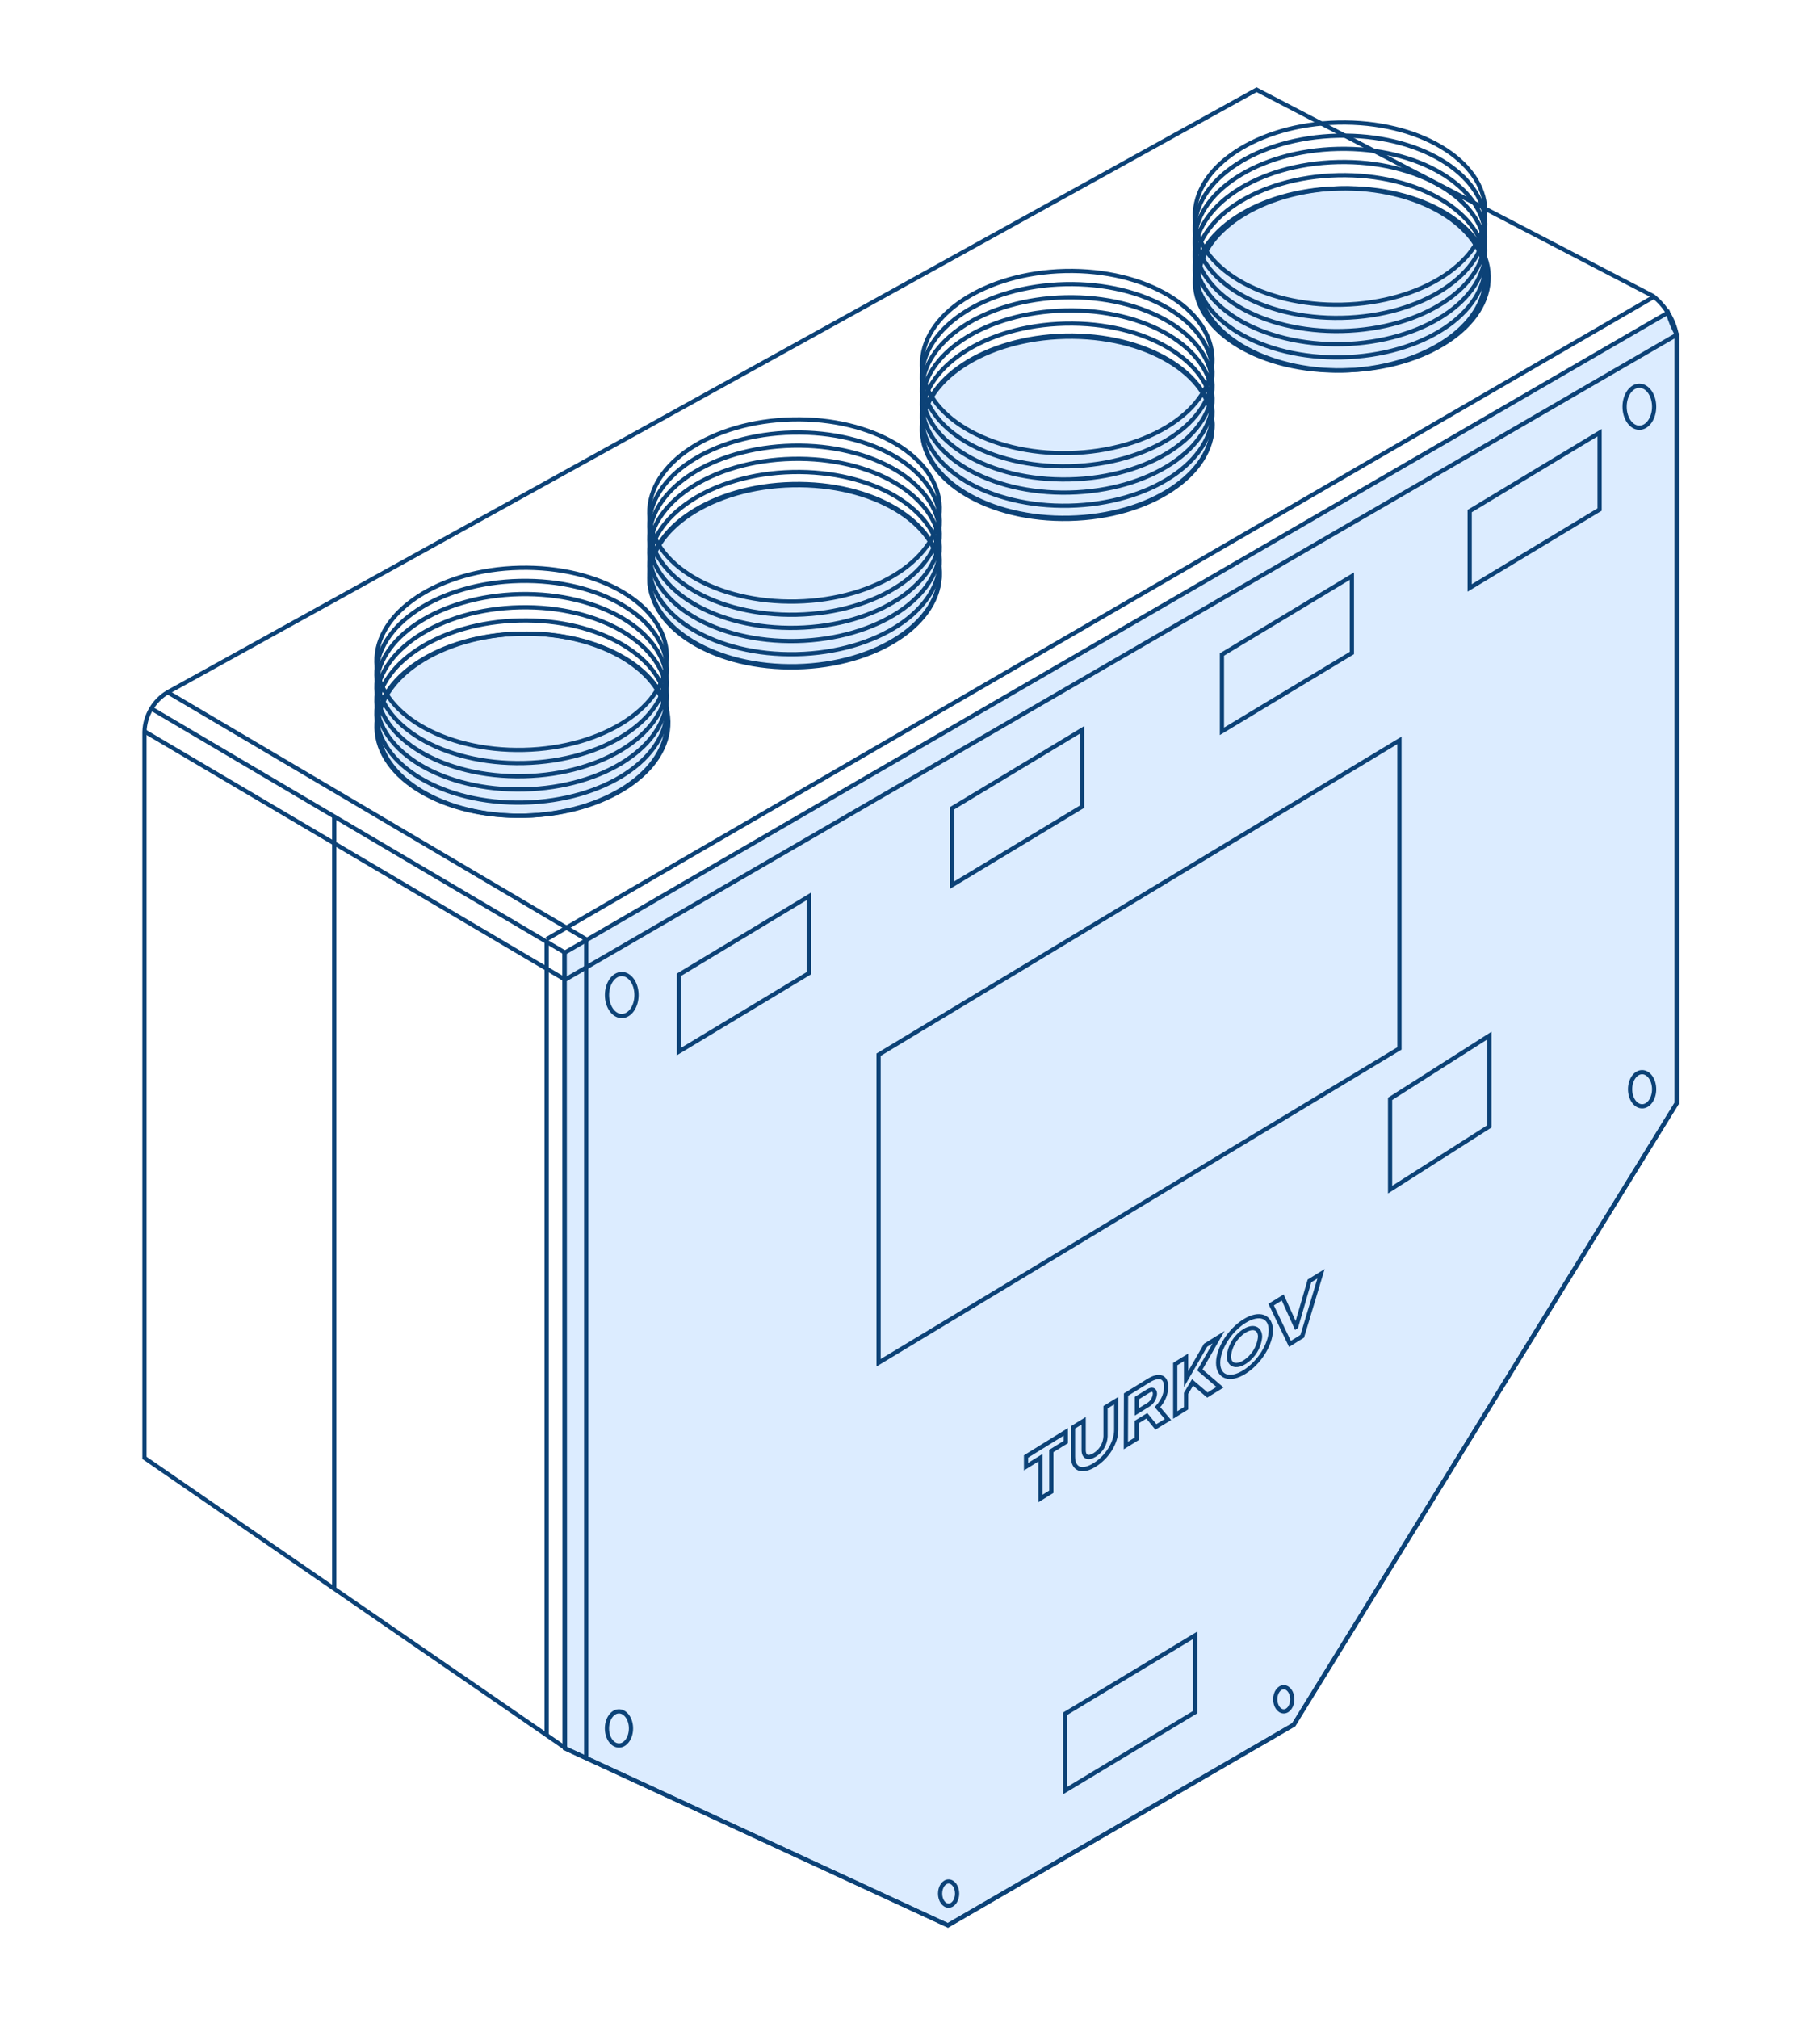 <svg width="432" height="479" viewBox="0 0 432 479" fill="none" xmlns="http://www.w3.org/2000/svg">
<path d="M124.654 193.529C143.69 193.103 158.907 183.085 158.642 171.154C158.376 159.225 142.729 149.899 123.693 150.326C104.656 150.753 89.439 160.771 89.705 172.702C89.97 184.631 105.617 193.957 124.654 193.529Z" fill="#DCECFF" stroke="#0C4277" stroke-miterlimit="10"/>
<path d="M253.806 122.828C272.842 122.401 288.059 112.383 287.794 100.453C287.528 88.522 271.881 79.197 252.845 79.624C233.808 80.052 218.591 90.069 218.857 102C219.122 113.93 234.769 123.255 253.806 122.828Z" fill="#DCECFF" stroke="#0C4277" stroke-miterlimit="10"/>
<path d="M319.372 87.873C338.41 87.446 353.626 77.428 353.36 65.498C353.095 53.568 337.448 44.243 318.411 44.67C299.375 45.097 284.158 55.115 284.423 67.045C284.689 78.975 300.337 88.3 319.372 87.873Z" fill="#DCECFF" stroke="#0C4277" stroke-miterlimit="10"/>
<path d="M133.996 226.046C221.295 175.402 308.598 124.776 395.903 74.171C396.163 75.119 396.483 76.051 396.861 76.959C397.224 77.825 397.598 78.603 397.97 79.296V261.77L307.072 409.192L224.991 456.782L134.101 414.779L133.996 226.046Z" fill="#DCECFF" stroke="#0C4277" stroke-miterlimit="10"/>
<path d="M124.318 193.528C143.354 193.1 158.572 183.082 158.306 171.153C158.041 159.222 142.393 149.896 123.357 150.324C104.32 150.751 89.103 160.769 89.369 172.699C89.634 184.63 105.281 193.954 124.318 193.528Z" stroke="#0C4277" stroke-miterlimit="10"/>
<path d="M124.306 190.413C143.343 189.985 158.56 179.968 158.294 168.038C158.029 156.107 142.381 146.782 123.345 147.209C104.308 147.636 89.092 157.655 89.357 169.584C89.622 181.515 105.27 190.841 124.306 190.413Z" stroke="#0C4277" stroke-miterlimit="10"/>
<path d="M124.314 187.289C143.35 186.861 158.567 176.844 158.302 164.913C158.037 152.983 142.389 143.658 123.353 144.085C104.316 144.512 89.099 154.529 89.365 166.46C89.63 178.391 105.277 187.715 124.314 187.289Z" stroke="#0C4277" stroke-miterlimit="10"/>
<path d="M124.312 184.154C143.348 183.727 158.566 173.71 158.3 161.779C158.035 149.85 142.387 140.524 123.351 140.951C104.314 141.378 89.097 151.396 89.363 163.327C89.628 175.256 105.275 184.582 124.312 184.154Z" stroke="#0C4277" stroke-miterlimit="10"/>
<path d="M124.31 181.03C143.346 180.603 158.563 170.585 158.298 158.655C158.033 146.725 142.385 137.399 123.349 137.827C104.312 138.254 89.095 148.272 89.361 160.201C89.626 172.132 105.273 181.458 124.31 181.03Z" stroke="#0C4277" stroke-miterlimit="10"/>
<path d="M124.306 177.915C143.343 177.487 158.56 167.47 158.294 155.54C158.029 143.61 142.381 134.284 123.345 134.712C104.308 135.139 89.092 145.157 89.357 157.088C89.622 169.017 105.27 178.343 124.306 177.915Z" stroke="#0C4277" stroke-miterlimit="10"/>
<path d="M189.06 158.044C208.097 157.616 223.314 147.598 223.049 135.668C222.783 123.738 207.135 114.412 188.098 114.84C169.062 115.267 153.845 125.285 154.111 137.215C154.376 149.145 170.024 158.47 189.06 158.044Z" fill="#DCECFF" stroke="#0C4277" stroke-miterlimit="10"/>
<path d="M189.066 158.321C208.103 157.895 223.319 147.877 223.054 135.947C222.788 124.016 207.142 114.691 188.105 115.118C169.069 115.546 153.851 125.563 154.117 137.494C154.382 149.424 170.029 158.749 189.066 158.321Z" stroke="#0C4277" stroke-miterlimit="10"/>
<path d="M189.062 155.197C208.099 154.771 223.315 144.753 223.05 132.822C222.784 120.892 207.138 111.567 188.101 111.994C169.065 112.421 153.847 122.439 154.113 134.369C154.378 146.3 170.026 155.625 189.062 155.197Z" stroke="#0C4277" stroke-miterlimit="10"/>
<path d="M189.06 152.073C208.097 151.646 223.313 141.628 223.048 129.698C222.782 117.768 207.136 108.442 188.099 108.87C169.063 109.297 153.845 119.315 154.111 131.245C154.376 143.175 170.024 152.501 189.06 152.073Z" stroke="#0C4277" stroke-miterlimit="10"/>
<path d="M189.059 148.949C208.095 148.522 223.312 138.504 223.047 126.574C222.781 114.643 207.133 105.318 188.097 105.745C169.06 106.172 153.844 116.19 154.109 128.121C154.374 140.051 170.022 149.375 189.059 148.949Z" stroke="#0C4277" stroke-miterlimit="10"/>
<path d="M189.066 145.834C208.103 145.407 223.319 135.389 223.054 123.459C222.788 111.528 207.142 102.203 188.105 102.63C169.069 103.057 153.851 113.075 154.117 125.006C154.382 136.936 170.029 146.261 189.066 145.834Z" stroke="#0C4277" stroke-miterlimit="10"/>
<path d="M189.062 142.709C208.099 142.282 223.315 132.264 223.05 120.334C222.784 108.404 207.138 99.079 188.101 99.506C169.065 99.933 153.847 109.951 154.113 121.881C154.378 133.812 170.026 143.137 189.062 142.709Z" stroke="#0C4277" stroke-miterlimit="10"/>
<path d="M253.813 123.106C272.849 122.679 288.066 112.662 287.801 100.731C287.535 88.801 271.888 79.476 252.852 79.903C233.815 80.33 218.599 90.348 218.863 102.278C219.128 114.209 234.776 123.534 253.813 123.106Z" stroke="#0C4277" stroke-miterlimit="10"/>
<path d="M253.81 119.982C272.846 119.555 288.063 109.537 287.798 97.607C287.532 85.677 271.884 76.351 252.849 76.778C233.811 77.206 218.595 87.224 218.861 99.154C219.125 111.084 234.773 120.409 253.81 119.982Z" stroke="#0C4277" stroke-miterlimit="10"/>
<path d="M253.816 116.867C272.853 116.44 288.07 106.422 287.805 94.492C287.539 82.562 271.892 73.237 252.856 73.664C233.819 74.091 218.601 84.109 218.867 96.039C219.132 107.97 234.78 117.295 253.816 116.867Z" stroke="#0C4277" stroke-miterlimit="10"/>
<path d="M253.815 113.743C272.851 113.316 288.068 103.298 287.803 91.368C287.537 79.437 271.89 70.112 252.854 70.54C233.817 70.967 218.599 80.984 218.865 92.915C219.13 104.845 234.778 114.17 253.815 113.743Z" stroke="#0C4277" stroke-miterlimit="10"/>
<path d="M253.802 110.619C272.839 110.191 288.055 100.174 287.79 88.243C287.524 76.313 271.878 66.988 252.841 67.415C233.805 67.842 218.588 77.86 218.853 89.79C219.119 101.721 234.766 111.046 253.802 110.619Z" stroke="#0C4277" stroke-miterlimit="10"/>
<path d="M253.8 107.494C272.837 107.067 288.053 97.049 287.788 85.119C287.522 73.189 271.876 63.864 252.839 64.291C233.803 64.718 218.586 74.736 218.851 86.666C219.117 98.596 234.764 107.921 253.8 107.494Z" stroke="#0C4277" stroke-miterlimit="10"/>
<path d="M318.57 87.901C337.606 87.474 352.823 77.456 352.557 65.525C352.292 53.595 336.644 44.27 317.608 44.697C298.571 45.124 283.355 55.142 283.621 67.073C283.885 79.003 299.533 88.328 318.57 87.901Z" stroke="#0C4277" stroke-miterlimit="10"/>
<path d="M318.566 84.776C337.602 84.349 352.819 74.331 352.554 62.401C352.288 50.471 336.64 41.146 317.604 41.573C298.567 42 283.351 52.018 283.617 63.948C283.881 75.878 299.529 85.204 318.566 84.776Z" stroke="#0C4277" stroke-miterlimit="10"/>
<path d="M318.554 81.652C337.591 81.225 352.807 71.207 352.542 59.277C352.278 47.346 336.63 38.021 317.593 38.449C298.557 38.876 283.34 48.894 283.605 60.824C283.87 72.754 299.518 82.079 318.554 81.652Z" stroke="#0C4277" stroke-miterlimit="10"/>
<path d="M318.55 78.528C337.587 78.101 352.803 68.083 352.539 56.153C352.274 44.222 336.626 34.897 317.589 35.324C298.553 35.751 283.336 45.769 283.601 57.7C283.867 69.63 299.514 78.955 318.55 78.528Z" stroke="#0C4277" stroke-miterlimit="10"/>
<path d="M318.558 75.403C337.595 74.976 352.811 64.958 352.546 53.028C352.28 41.098 336.634 31.773 317.597 32.2C298.561 32.627 283.343 42.645 283.609 54.575C283.874 66.505 299.522 75.831 318.558 75.403Z" stroke="#0C4277" stroke-miterlimit="10"/>
<path d="M318.556 72.288C337.593 71.861 352.809 61.843 352.544 49.913C352.28 37.983 336.632 28.658 317.595 29.085C298.559 29.512 283.341 39.53 283.607 51.46C283.872 63.391 299.52 72.716 318.556 72.288Z" stroke="#0C4277" stroke-miterlimit="10"/>
<path d="M298.264 21.292L39.813 164.234C38.18 165.207 36.816 166.578 35.851 168.22C34.885 169.862 34.348 171.722 34.289 173.629V345.881L134.092 414.655V414.779L224.991 456.782L307.072 409.192L397.962 261.77V79.296C397.219 75.711 395.242 72.504 392.38 70.238L298.264 21.292Z" stroke="#0C4277" stroke-miterlimit="10"/>
<path d="M79.326 193.438V376.757" stroke="#0C4277" stroke-miterlimit="10"/>
<path d="M129.754 223.613V411.692" stroke="#0C4277" stroke-miterlimit="10"/>
<path d="M133.996 226.046V414.097" stroke="#0C4277" stroke-miterlimit="10"/>
<path d="M139.146 223.228V416.982" stroke="#0C4277" stroke-miterlimit="10"/>
<path d="M39.535 164.08L139.108 222.825" stroke="#0C4277" stroke-miterlimit="10"/>
<path d="M35.926 168.11L134.005 225.949" stroke="#0C4277" stroke-miterlimit="10"/>
<path d="M34.385 173.562L133.958 232.306" stroke="#0C4277" stroke-miterlimit="10"/>
<path d="M134.254 232.354L398.123 79.344" stroke="#0C4277" stroke-miterlimit="10"/>
<path d="M129.754 222.815L392.637 70.372" stroke="#0C4277" stroke-miterlimit="10"/>
<path d="M332.176 248.739L208.543 323.312V250.23L332.176 175.658V248.739Z" stroke="#0C4277" stroke-miterlimit="10"/>
<path d="M283.682 406.202L252.834 424.809V406.577L283.682 387.97V406.202Z" stroke="#0C4277" stroke-miterlimit="10"/>
<path d="M192.007 230.882L161.158 249.48V231.258L192.007 212.65V230.882Z" stroke="#0C4277" stroke-miterlimit="10"/>
<path d="M256.845 191.379L226.006 209.987V191.755L256.845 173.158V191.379Z" stroke="#0C4277" stroke-miterlimit="10"/>
<path d="M320.887 154.916L290.039 173.513V155.281L320.887 136.684V154.916Z" stroke="#0C4277" stroke-miterlimit="10"/>
<path d="M379.685 120.885L348.846 139.482V121.25L379.685 102.653V120.885Z" stroke="#0C4277" stroke-miterlimit="10"/>
<path d="M353.536 267.222L329.955 282.242V260.702L353.536 245.681V267.222Z" stroke="#0C4277" stroke-miterlimit="10"/>
<path d="M246.973 345.842L243.545 347.968V345.544L252.986 339.708V342.121L249.548 344.245V353.91L246.973 355.507V345.842Z" stroke="#0C4277" stroke-miterlimit="10"/>
<path d="M254.689 338.649L257.218 337.082V344.015C257.218 345.698 258.29 346.13 259.821 345.188C260.579 344.722 261.212 344.077 261.664 343.31C262.116 342.542 262.375 341.675 262.417 340.784V333.86L264.944 332.303V339.226C264.944 342.275 262.838 345.678 259.821 347.553C256.806 349.429 254.689 348.611 254.689 345.572V338.649Z" stroke="#0C4277" stroke-miterlimit="10"/>
<path d="M272.509 333.323C272.973 333.043 273.364 332.657 273.647 332.195C273.929 331.733 274.098 331.209 274.137 330.667C274.137 329.706 273.467 329.446 272.509 330.043L269.848 331.687V334.966L272.509 333.323ZM267.272 330.86L272.595 327.572C275.17 325.976 276.798 326.61 276.798 329.024C276.779 330.249 276.422 331.444 275.764 332.476C275.475 332.967 275.13 333.425 274.74 333.842L277.23 336.784L274.357 338.533L272.213 335.899L269.809 337.379V341.351L267.234 342.948L267.272 330.86Z" stroke="#0C4277" stroke-miterlimit="10"/>
<path d="M278.951 323.619L281.526 322.033V327.206L286.16 319.158L289.253 317.244L284.792 325.013L289.588 329.119L286.591 330.976L283.067 327.976L281.526 330.572V334.111L278.951 335.708V323.619Z" stroke="#0C4277" stroke-miterlimit="10"/>
<path d="M295.39 323.186C296.423 322.535 297.294 321.654 297.936 320.613C298.579 319.571 298.974 318.396 299.095 317.177C299.095 315.109 297.448 314.465 295.39 315.744C294.359 316.397 293.489 317.277 292.849 318.319C292.208 319.361 291.814 320.535 291.694 321.754C291.694 323.831 293.332 324.466 295.39 323.186ZM295.39 313.426C298.942 311.225 301.642 312.282 301.642 315.591C301.642 318.898 298.942 323.283 295.39 325.504C291.839 327.725 289.139 326.648 289.139 323.34C289.139 320.033 291.839 315.647 295.39 313.426Z" stroke="#0C4277" stroke-miterlimit="10"/>
<path d="M301.721 309.522L304.468 307.82L307.609 314.773L307.676 314.725L310.815 303.896L313.564 302.195L309.103 317.032L306.182 318.84L301.721 309.522Z" stroke="#0C4277" stroke-miterlimit="10"/>
<path d="M147.582 241.047C149.518 241.047 151.087 238.817 151.087 236.066C151.087 233.315 149.518 231.085 147.582 231.085C145.647 231.085 144.078 233.315 144.078 236.066C144.078 238.817 145.647 241.047 147.582 241.047Z" stroke="#0C4277" stroke-miterlimit="10"/>
<path d="M146.922 414.116C148.497 414.116 149.775 412.303 149.775 410.068C149.775 407.832 148.497 406.019 146.922 406.019C145.346 406.019 144.068 407.832 144.068 410.068C144.068 412.303 145.346 414.116 146.922 414.116Z" stroke="#0C4277" stroke-miterlimit="10"/>
<path d="M225.162 452.108C226.278 452.108 227.183 450.825 227.183 449.243C227.183 447.661 226.278 446.378 225.162 446.378C224.047 446.378 223.143 447.661 223.143 449.243C223.143 450.825 224.047 452.108 225.162 452.108Z" stroke="#0C4277" stroke-miterlimit="10"/>
<path d="M304.716 406.019C305.832 406.019 306.737 404.736 306.737 403.153C306.737 401.57 305.832 400.289 304.716 400.289C303.6 400.289 302.695 401.57 302.695 403.153C302.695 404.736 303.6 406.019 304.716 406.019Z" stroke="#0C4277" stroke-miterlimit="10"/>
<path d="M389.124 101.48C391.059 101.48 392.629 99.25 392.629 96.499C392.629 93.748 391.059 91.518 389.124 91.518C387.189 91.518 385.619 93.748 385.619 96.499C385.619 99.25 387.189 101.48 389.124 101.48Z" stroke="#0C4277" stroke-miterlimit="10"/>
<path d="M389.775 262.471C391.351 262.471 392.628 260.658 392.628 258.423C392.628 256.187 391.351 254.374 389.775 254.374C388.199 254.374 386.922 256.187 386.922 258.423C386.922 260.658 388.199 262.471 389.775 262.471Z" stroke="#0C4277" stroke-miterlimit="10"/>
</svg>
